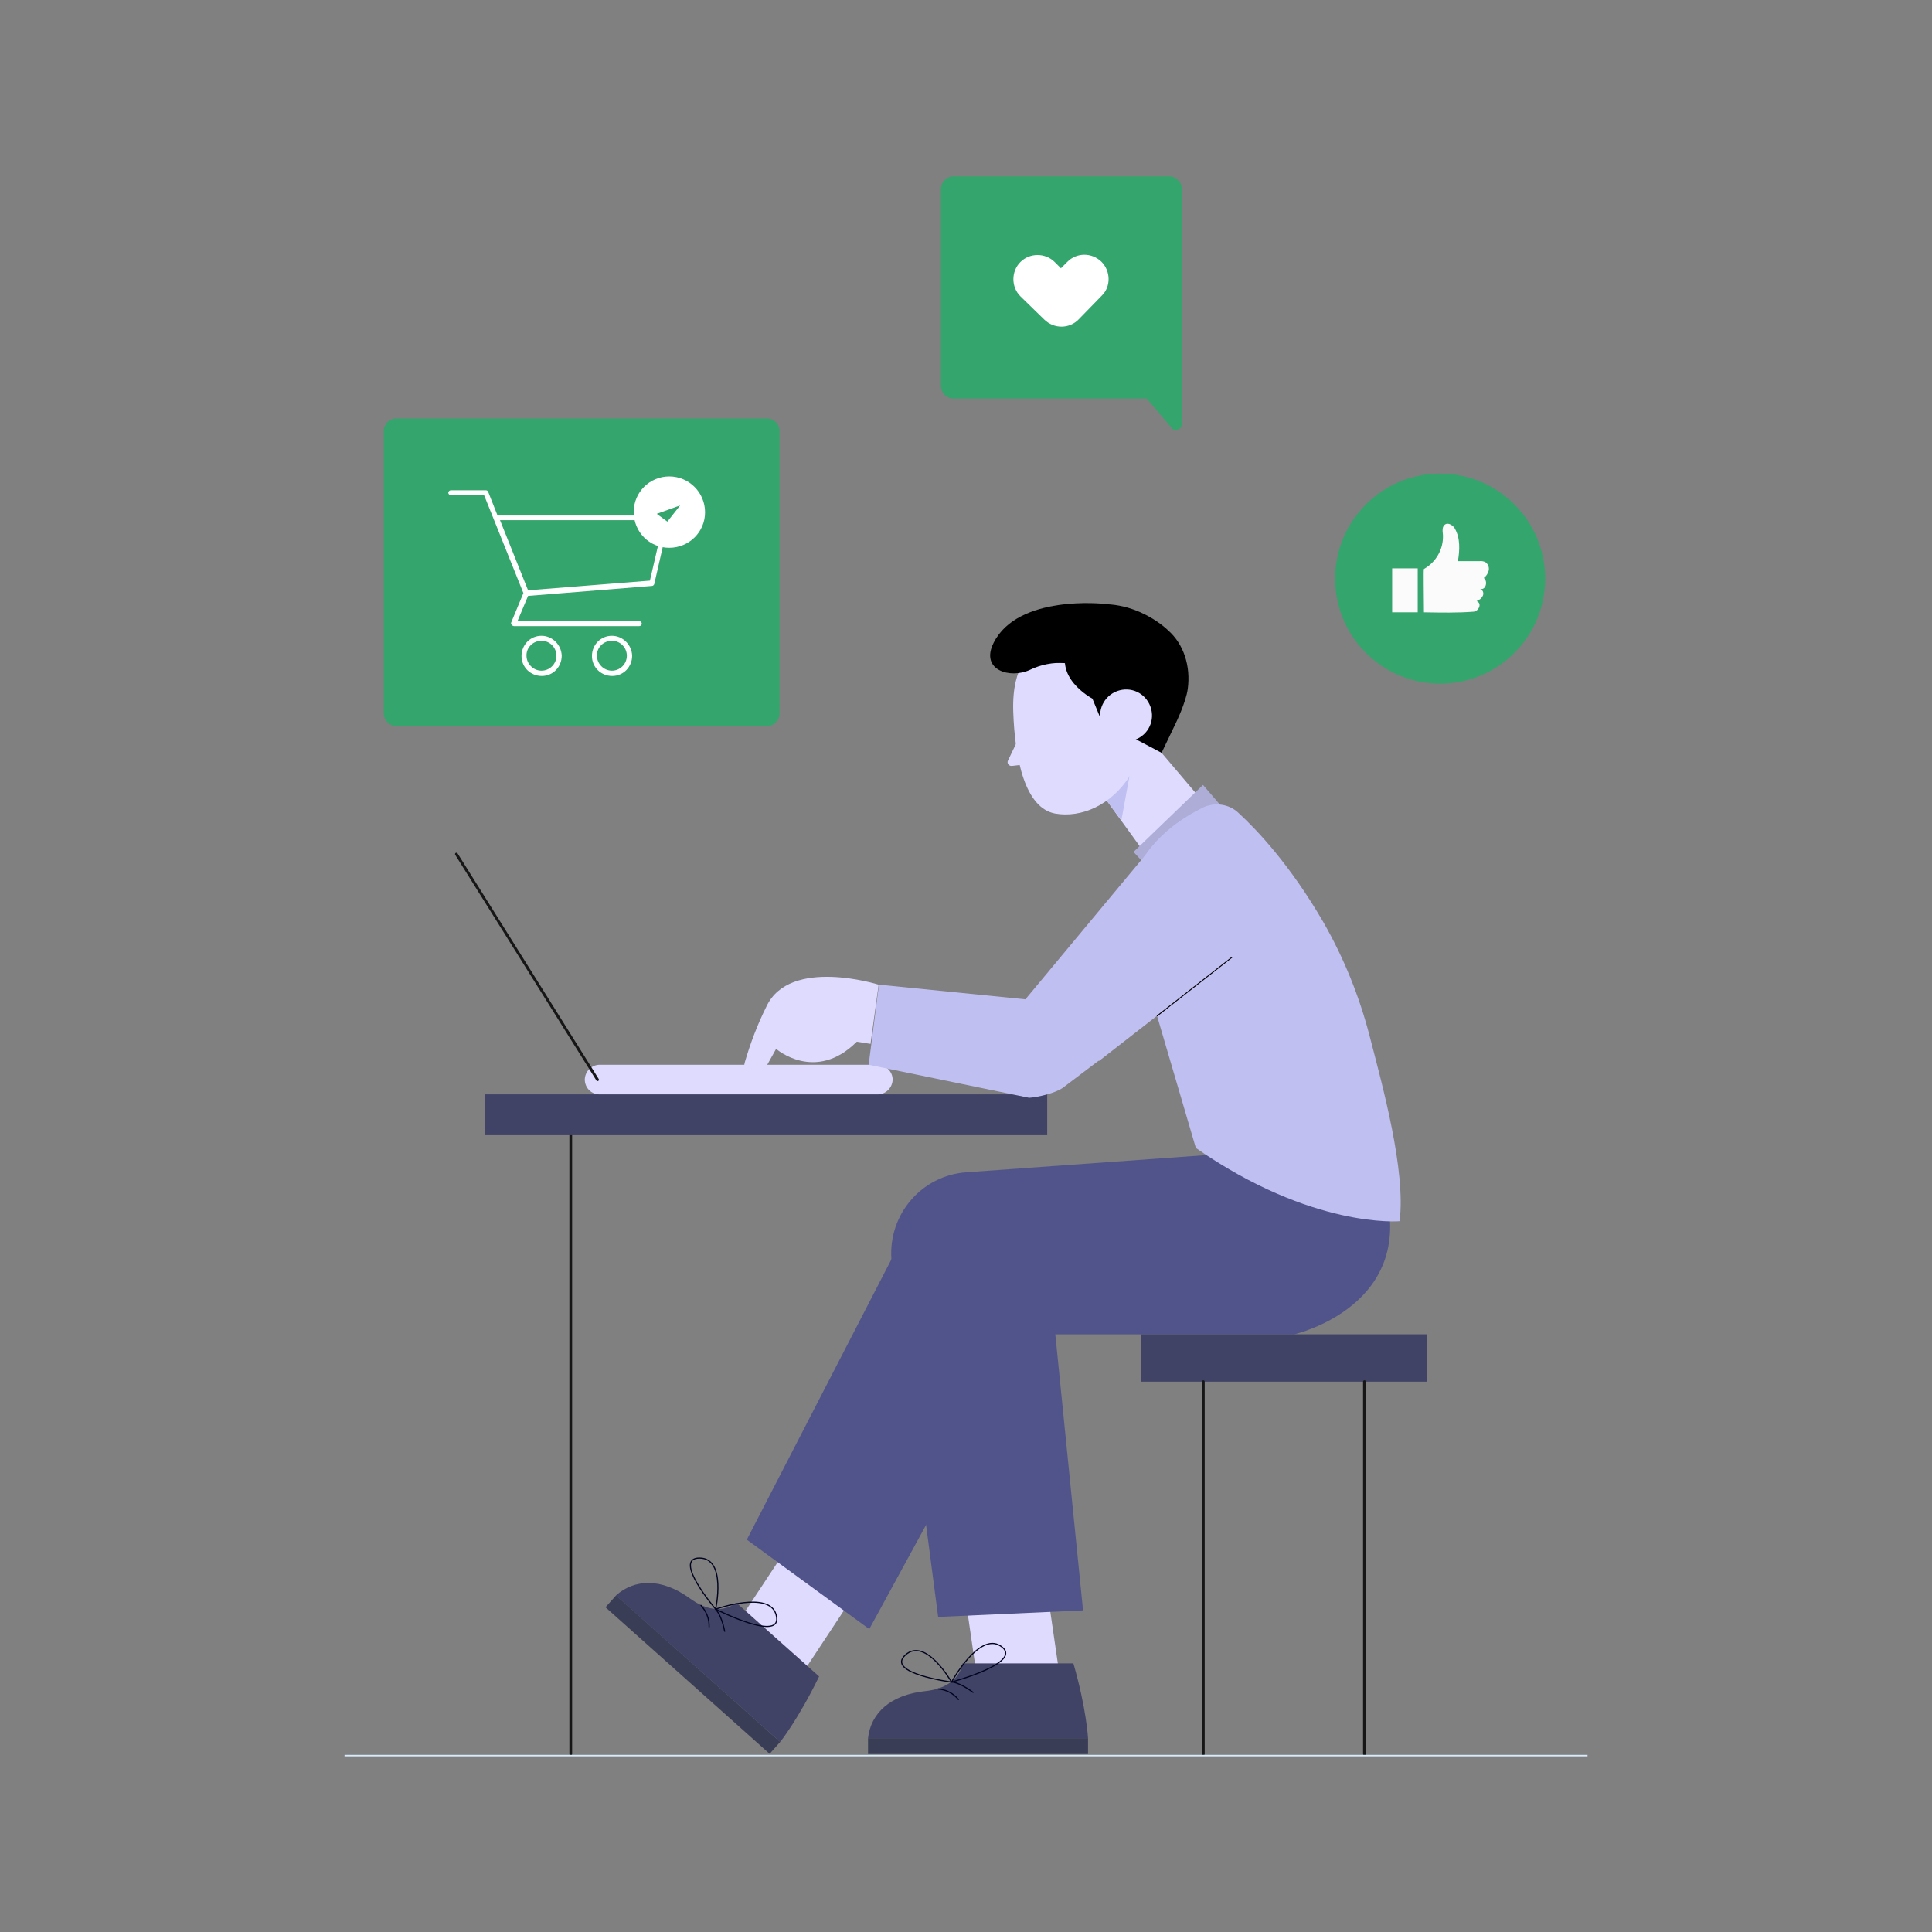 <?xml version="1.0" encoding="utf-8"?>
<!-- Generator: Adobe Illustrator 25.2.0, SVG Export Plug-In . SVG Version: 6.00 Build 0)  -->
<svg version="1.0" id="Layer_1" xmlns="http://www.w3.org/2000/svg" xmlns:xlink="http://www.w3.org/1999/xlink" x="0px" y="0px"
	 viewBox="0 0 620 620" style="enable-background:new 0 0 620 620;" xml:space="preserve">
<rect x="0" y="0" width="620" height="620" fill="#808080" stroke="none"/>
<style type="text/css">
	.st0{fill:none;stroke:#161616;stroke-width:0.883;stroke-linecap:round;stroke-linejoin:round;stroke-miterlimit:10;}
	.st1{fill:#DFDBFF;}
	.st2{fill:#404366;}
	.st3{fill:#C0BFF1;}
	.st4{fill:#3A3D56;}
	.st5{fill:none;stroke:#01031F;stroke-width:0.368;stroke-linecap:round;stroke-linejoin:round;stroke-miterlimit:10;}
	.st6{fill:#51548B;}
	.st7{fill:#ADADD8;}
	.st8{fill:none;stroke:#000000;stroke-width:0.298;stroke-linecap:round;stroke-linejoin:round;stroke-miterlimit:10;}
	.st9{fill:none;stroke:#D8EBFC;stroke-width:0.473;stroke-miterlimit:10;}
	.st10{fill:#34A56C;}
	.st11{fill:#FFFFFF;}
	.st12{fill:#FBFBFB;}
	.st13{fill:none;}
</style>
<g id="Group_6214" transform="translate(-106 -409)">
	<g id="Group_6213" transform="translate(-144.84 194.89)">
		<g id="Group_6200">
			<g id="Group_6199">
				<g id="Group_6179">
					<g id="Group_6177">
						<line id="Line_6" class="st0" x1="434" y1="574.2" x2="434" y2="777"/>
						<line id="Line_7" class="st1" x1="566.6" y1="574.2" x2="566.6" y2="777"/>
						<rect id="Rectangle_826" x="406.4" y="565.3" class="st2" width="180.5" height="13.1"/>
					</g>
					<g id="Group_6178">
						<path id="Path_10407" class="st1" d="M443.2,565.3h89.3c2.6,0,4.7-2.1,4.8-4.7c0,0,0,0,0,0l0,0c0-2.6-2.1-4.7-4.7-4.8
							c0,0,0,0,0,0h-89.3c-2.6,0-4.7,2.1-4.8,4.7c0,0,0,0,0,0l0,0C438.5,563.2,440.6,565.3,443.2,565.3z"/>
						<line id="Line_8" class="st0" x1="397.3" y1="488.2" x2="442.6" y2="560.6"/>
					</g>
				</g>
				<g id="Group_6198">
					<g id="Group_6196">
						<g id="Group_6183">
							<path id="Path_10408" class="st1" d="M611.3,441.2l29.7,35l0,0c0,0,0,0,0,0l0,0l0,0c-0.1,0.9-1.2,7.8-11.5,11.9
								c-12.3,4.9-10.2,1.3-10.2,1.3l-20.2-27.9L611.3,441.2z"/>
							<path id="Path_10409" class="st3" d="M614.5,456.6l-3.8,20.8l-9.8-13.3L614.5,456.6z"/>
							<path id="Path_10410" class="st1" d="M582.3,423.8c0,0-6.8,3-6.3,18.6s3.9,31.1,13.5,32.8c8.1,1.4,18-2.4,24.3-12.7l6.5-38.4
								L582.3,423.8z"/>
							<path id="Path_10411" class="st1" d="M577.8,450.9l-3.5,7.3c-0.3,0.6,0,1.3,0.6,1.6c0.2,0.1,0.4,0.1,0.7,0.1l5.2-0.6
								L577.8,450.9z"/>
							<path id="Path_10415" d="M617.5,421.6l-11.4,23.9l-1,1.8l-3.7-9c0,0-13.4-7-7.2-17.8L617.5,421.6z"/>
							<path id="Path_10416" d="M578.2,428.5c0,0-1.2-12.5,16.7-18.8s30.8,6.7,30.8,6.7c5,4.4,7.3,11.5,6.3,18.8
								c-0.6,4.4-3.9,11.1-3.9,11.1l-4.5,9.4l-10.8-5.7l-7.7-6.4C605,443.6,607.7,420.2,578.2,428.5z"/>
							<g id="Group_6182">
								<path id="Path_10417" class="st1" d="M604.7,447.3c2,4.2,6.9,5.9,11.1,3.9c4.2-2,5.9-6.9,3.9-11.1c-2-4.2-6.9-5.9-11.1-3.9
									C604.5,438.2,602.7,443.1,604.7,447.3C604.7,447.3,604.7,447.3,604.7,447.3z"/>
							</g>
							<path id="Path_10419" d="M592.6,426.9c-3.9-0.3-7.8,0.5-11.3,2.2c-6.3,2.9-16,0.1-11.6-8.7c7.8-15.6,35.5-12.5,35.5-12.5
								L592.6,426.9z"/>
						</g>
						<g id="Group_6191">
							<g id="Group_6186">
								<g id="Group_6185">
									<path id="Path_10420" class="st1" d="M485.5,738l19.8,17.7l24.5-37.1L510,700.9L485.5,738z"/>
									<g id="Group_6184">
										<path id="Path_10421" class="st2" d="M513.7,752.1l-26.6-23.7c0,0-5.6,5.4-14.8-1.3s-17.8-6.3-23.8-1l52.7,47
											C501.2,773.2,507.1,765.7,513.7,752.1z"/>
										
											<rect id="Rectangle_827" x="470.6" y="716.2" transform="matrix(0.666 -0.746 0.746 0.666 -402.558 603.98)" class="st4" width="5.1" height="70.6"/>
										<path id="Path_10422" class="st5" d="M480.5,730.5c0,0,17.3-6.1,19.4,1.8C502.5,741.7,480.5,730.5,480.5,730.5z"/>
										<path id="Path_10423" class="st5" d="M480.5,730.5c0,0,3.6-16.4-5.2-16.4S480.5,730.5,480.5,730.5z"/>
										<path id="Path_10424" class="st5" d="M480.6,730.7c0,0,1.7,1.5,2.8,6.9"/>
										<path id="Path_10425" class="st5" d="M475.8,729.3c1.7,1.9,2.7,4.3,2.6,6.9"/>
									</g>
								</g>
								<path id="Path_10426" class="st6" d="M539.5,613.2l-49,95l39.3,28.7l43.9-80.5L539.5,613.2z"/>
							</g>
							<g id="Group_6190">
								<path id="Path_10427" class="st6" d="M647.6,584.1l-86.6,6.2c-14.4,1-25.1,13.5-24.1,27.9c0,0.1,0,0.2,0,0.3l0,0
									c1.2,13.5,12.4,23.8,26,23.8h103.3c0,0,40.4-9.2,28.6-48L647.6,584.1z"/>
								<g id="Group_6189">
									<g id="Group_6188">
										<path id="Path_10428" class="st1" d="M564.9,756.1h26.6l-6.4-44h-26.6L564.9,756.1z"/>
										<g id="Group_6187">
											<path id="Path_10429" class="st2" d="M595.3,747.9h-35.6c0,0-0.6,7.7-11.9,8.9s-17.5,7.1-18.4,15.1H600
												C600,771.9,599.5,762.4,595.3,747.9z"/>
											<rect id="Rectangle_828" x="529.4" y="771.9" class="st4" width="70.6" height="5.1"/>
											<path id="Path_10430" class="st5" d="M556.2,753.9c0,0,8.8-16.1,15.7-11.6C580,747.5,556.2,753.9,556.2,753.9z"/>
											<path id="Path_10431" class="st5" d="M556.2,753.9c0,0-8.3-14.6-14.8-8.7S556.2,753.9,556.2,753.9z"/>
											<path id="Path_10432" class="st5" d="M556.4,753.9c0,0,2.2,0,6.7,3.3"/>
											<path id="Path_10433" class="st5" d="M551.9,756.1c2.5,0.2,4.9,1.4,6.5,3.4"/>
										</g>
									</g>
									<path id="Path_10434" class="st6" d="M536.9,618.5l15,114.5l46.5-2.1L587,617.4L536.9,618.5z"/>
								</g>
							</g>
						</g>
						<g id="Group_6195">
							<g id="Group_6192">
								<path id="Path_10435" class="st7" d="M636.9,466l9.8,11.4l-27,15.6l-5.1-5.5L636.9,466z"/>
								<path id="Path_10436" class="st3" d="M648.2,474.9c6,5.5,16.7,16.8,27.3,35.1c6.6,11.5,11.6,23.9,14.9,36.7
									c4.2,16.2,11.6,43,9.6,59.3c0,0-28,2.5-65.4-23.5l-22-74.9c0,0-2.3-21.3,24.4-34.4C640.7,471.5,645.2,472.1,648.2,474.9z"/>
							</g>
							<g id="Group_6194">
								<g id="Group_6193">
									<path id="Path_10437" class="st3" d="M579.9,534.8l39.1-47l1.2-1.6l29.9,32.1L610.7,549l0,0l-7.2,5.6l-0.1-0.1l-11.5,8.7
										c-2.4,1.7-7.9,3-10.8,3.2l-51.5-10.6l3.3-25.7L579.9,534.8z"/>
									<line id="Line_9" class="st8" x1="622.2" y1="540.1" x2="646.2" y2="521.3"/>
								</g>
								<path id="Path_10438" class="st1" d="M532.8,530.1c0,0-28.5-9-36,7c-2.9,5.8-5.2,11.9-7,18.1c-0.5,1.8,0.6,3.6,2.4,4.1
									c0.3,0.1,0.6,0.1,0.9,0.1l0,0c1.2,0,2.3-0.7,2.9-1.7l3.9-7c0,0,12.6,11,25.9-2.3l4.4,0.7L532.8,530.1z"/>
							</g>
						</g>
					</g>
					<g id="Group_6197">
						<rect id="Rectangle_829" x="616.9" y="642.3" class="st2" width="91.9" height="15.2"/>
						<line id="Line_10" class="st0" x1="637" y1="657.5" x2="637" y2="777"/>
						<line id="Line_11" class="st0" x1="688.7" y1="657.5" x2="688.7" y2="777"/>
					</g>
				</g>
			</g>
			<line id="Line_12" class="st9" x1="361.4" y1="777.5" x2="760.3" y2="777.5"/>
		</g>
		<g id="Group_6212">
			<g id="Group_6204">
				<path id="Path_10439" class="st10" d="M497,447.1H378c-2.2,0-4-1.8-4-4v-90.7c0-2.2,1.8-4,4-4h119c2.2,0,4,1.8,4,4v90.7
					C501,445.3,499.2,447.1,497,447.1z"/>
				<g id="Group_6203">
					<g id="Group_6201" transform="translate(0 -952.362)">
						<path id="Path_10440" class="st11" d="M395.5,1323.8c-0.4,0-0.8,0.4-0.8,0.8c0,0.4,0.4,0.8,0.8,0.8h10.7
							c4.2,10.5,8.4,20.9,12.6,31.4l-3.9,9.4c-0.2,0.4,0.1,0.9,0.5,1.1c0.1,0,0.2,0,0.3,0.1H456c0.4,0,0.8-0.4,0.8-0.8
							c0-0.4-0.4-0.8-0.8-0.8c0,0,0,0,0,0h-39.1l3.4-8.1l39.8-3.2c0.3,0,0.6-0.3,0.7-0.6l4.8-21c0.1-0.5-0.2-0.9-0.7-1
							c0,0-0.1,0-0.1,0h-54.3l-3-7.6c-0.1-0.3-0.4-0.5-0.8-0.5L395.5,1323.8L395.5,1323.8z M411.3,1333.4h52.6l-4.5,19.4l-39.1,3.1
							L411.3,1333.4z M424.6,1370.5c-3.6,0-6.4,2.9-6.4,6.5c0,3.6,2.9,6.4,6.5,6.4c3.6,0,6.4-2.9,6.4-6.5l0,0
							C431,1373.4,428.1,1370.5,424.6,1370.5z M447.2,1370.5c-3.6,0-6.4,2.9-6.4,6.5c0,3.6,2.9,6.4,6.5,6.4c3.6,0,6.4-2.9,6.4-6.5
							l0,0C453.6,1373.4,450.7,1370.5,447.2,1370.5z M424.6,1372.1c2.7,0,4.8,2.2,4.8,4.8c0,2.7-2.2,4.8-4.8,4.8s-4.8-2.2-4.8-4.8
							l0,0C419.7,1374.3,421.9,1372.1,424.6,1372.1C424.6,1372.1,424.6,1372.1,424.6,1372.1L424.6,1372.1z M447.2,1372.1
							c2.7,0,4.8,2.2,4.8,4.8c0,2.7-2.2,4.8-4.8,4.8s-4.8-2.2-4.8-4.8l0,0C442.3,1374.3,444.5,1372.1,447.2,1372.1
							C447.1,1372.1,447.2,1372.1,447.2,1372.1z"/>
					</g>
					<g id="Group_6202">
						<path id="Path_10441" class="st11" d="M477.1,378.5c0,6.3-5.1,11.4-11.5,11.4s-11.4-5.1-11.4-11.5c0-6.3,5.1-11.4,11.4-11.4
							C472,367,477.1,372.2,477.1,378.5z"/>
						<path id="Path_10442" class="st10" d="M461.6,379l3.4,2.5l4.1-5.2"/>
					</g>
				</g>
			</g>
			<g id="Group_6209">
				<g id="Group_6205">
					<path id="Path_10443" class="st10" d="M746.7,399.8c0,18.6-15.1,33.7-33.7,33.7s-33.7-15.1-33.7-33.7s15.1-33.7,33.7-33.7
						C731.6,366.1,746.7,381.2,746.7,399.8C746.7,399.8,746.7,399.8,746.7,399.8z"/>
				</g>
				<g id="Group_6208">
					<g id="Group_6207">
						<g id="Group_6206">
							<path id="Path_10444" class="st12" d="M707.8,410.6c5.4,0.1,10.9,0.2,15.9-0.2c1.6-0.1,2.9-2.6,1-3.4c0.9-0.3,1.6-0.9,2-1.7
								c0.4-0.9,0-1.9-0.9-2.2c0,0,0,0,0,0c1.9,0.5,2.6-2.5,1.2-3.5c0.8-0.6,1.4-1.5,1.6-2.5c0.2-1-0.3-2.1-1.1-2.6
								c-0.6-0.3-1.3-0.4-2-0.3c-2.2,0-4.5,0-6.8,0c0.6-3.5,0.8-7.4-1-10.5c-0.5-0.9-2-2-3.1-1.3c-1.1,0.7-0.8,2.3-0.7,3.4
								c0.2,4.5-2.2,8.7-6.1,10.9C707.6,396.5,707.8,405.8,707.8,410.6z"/>
						</g>
					</g>
					<rect id="Rectangle_830" x="697.6" y="396.5" class="st12" width="8.2" height="14.1"/>
				</g>
			</g>
			<g id="Group_6211">
				<g id="Group_6210">
					<path id="Path_10445" class="st10" d="M556.9,342H626c2.3,0,4.1-1.8,4.1-4.1v-63.1c0-2.3-1.8-4.1-4.1-4.1h-69.1
						c-2.3,0-4.1,1.8-4.1,4.1v63.1C552.8,340.2,554.6,342,556.9,342C556.9,342,556.9,342,556.9,342z"/>
					<path id="Path_10446" class="st10" d="M630.1,330.5v19.7c0,1-0.8,1.9-1.9,1.9c-0.6,0-1.1-0.2-1.4-0.7l-17.8-21H630.1z"/>
				</g>
				<path id="Path_10447" class="st11" d="M604.3,298.1c-3.1-3-8-3-11,0.1c0,0,0,0,0,0l-2,2l-2-2c-3-3-8-3-11,0s-3,8,0,11
					c0,0,0.1,0.1,0.1,0.1l7.6,7.4c0,0,0,0,0,0c3.1,3,8,3,11-0.1c0,0,0,0,0,0l7.4-7.6C607.4,306.1,607.3,301.1,604.3,298.1
					C604.3,298.1,604.3,298.1,604.3,298.1z"/>
			</g>
		</g>
	</g>
	<rect id="Rectangle_831" x="106" y="409" class="st13" width="620" height="620"/>
</g>
</svg>
